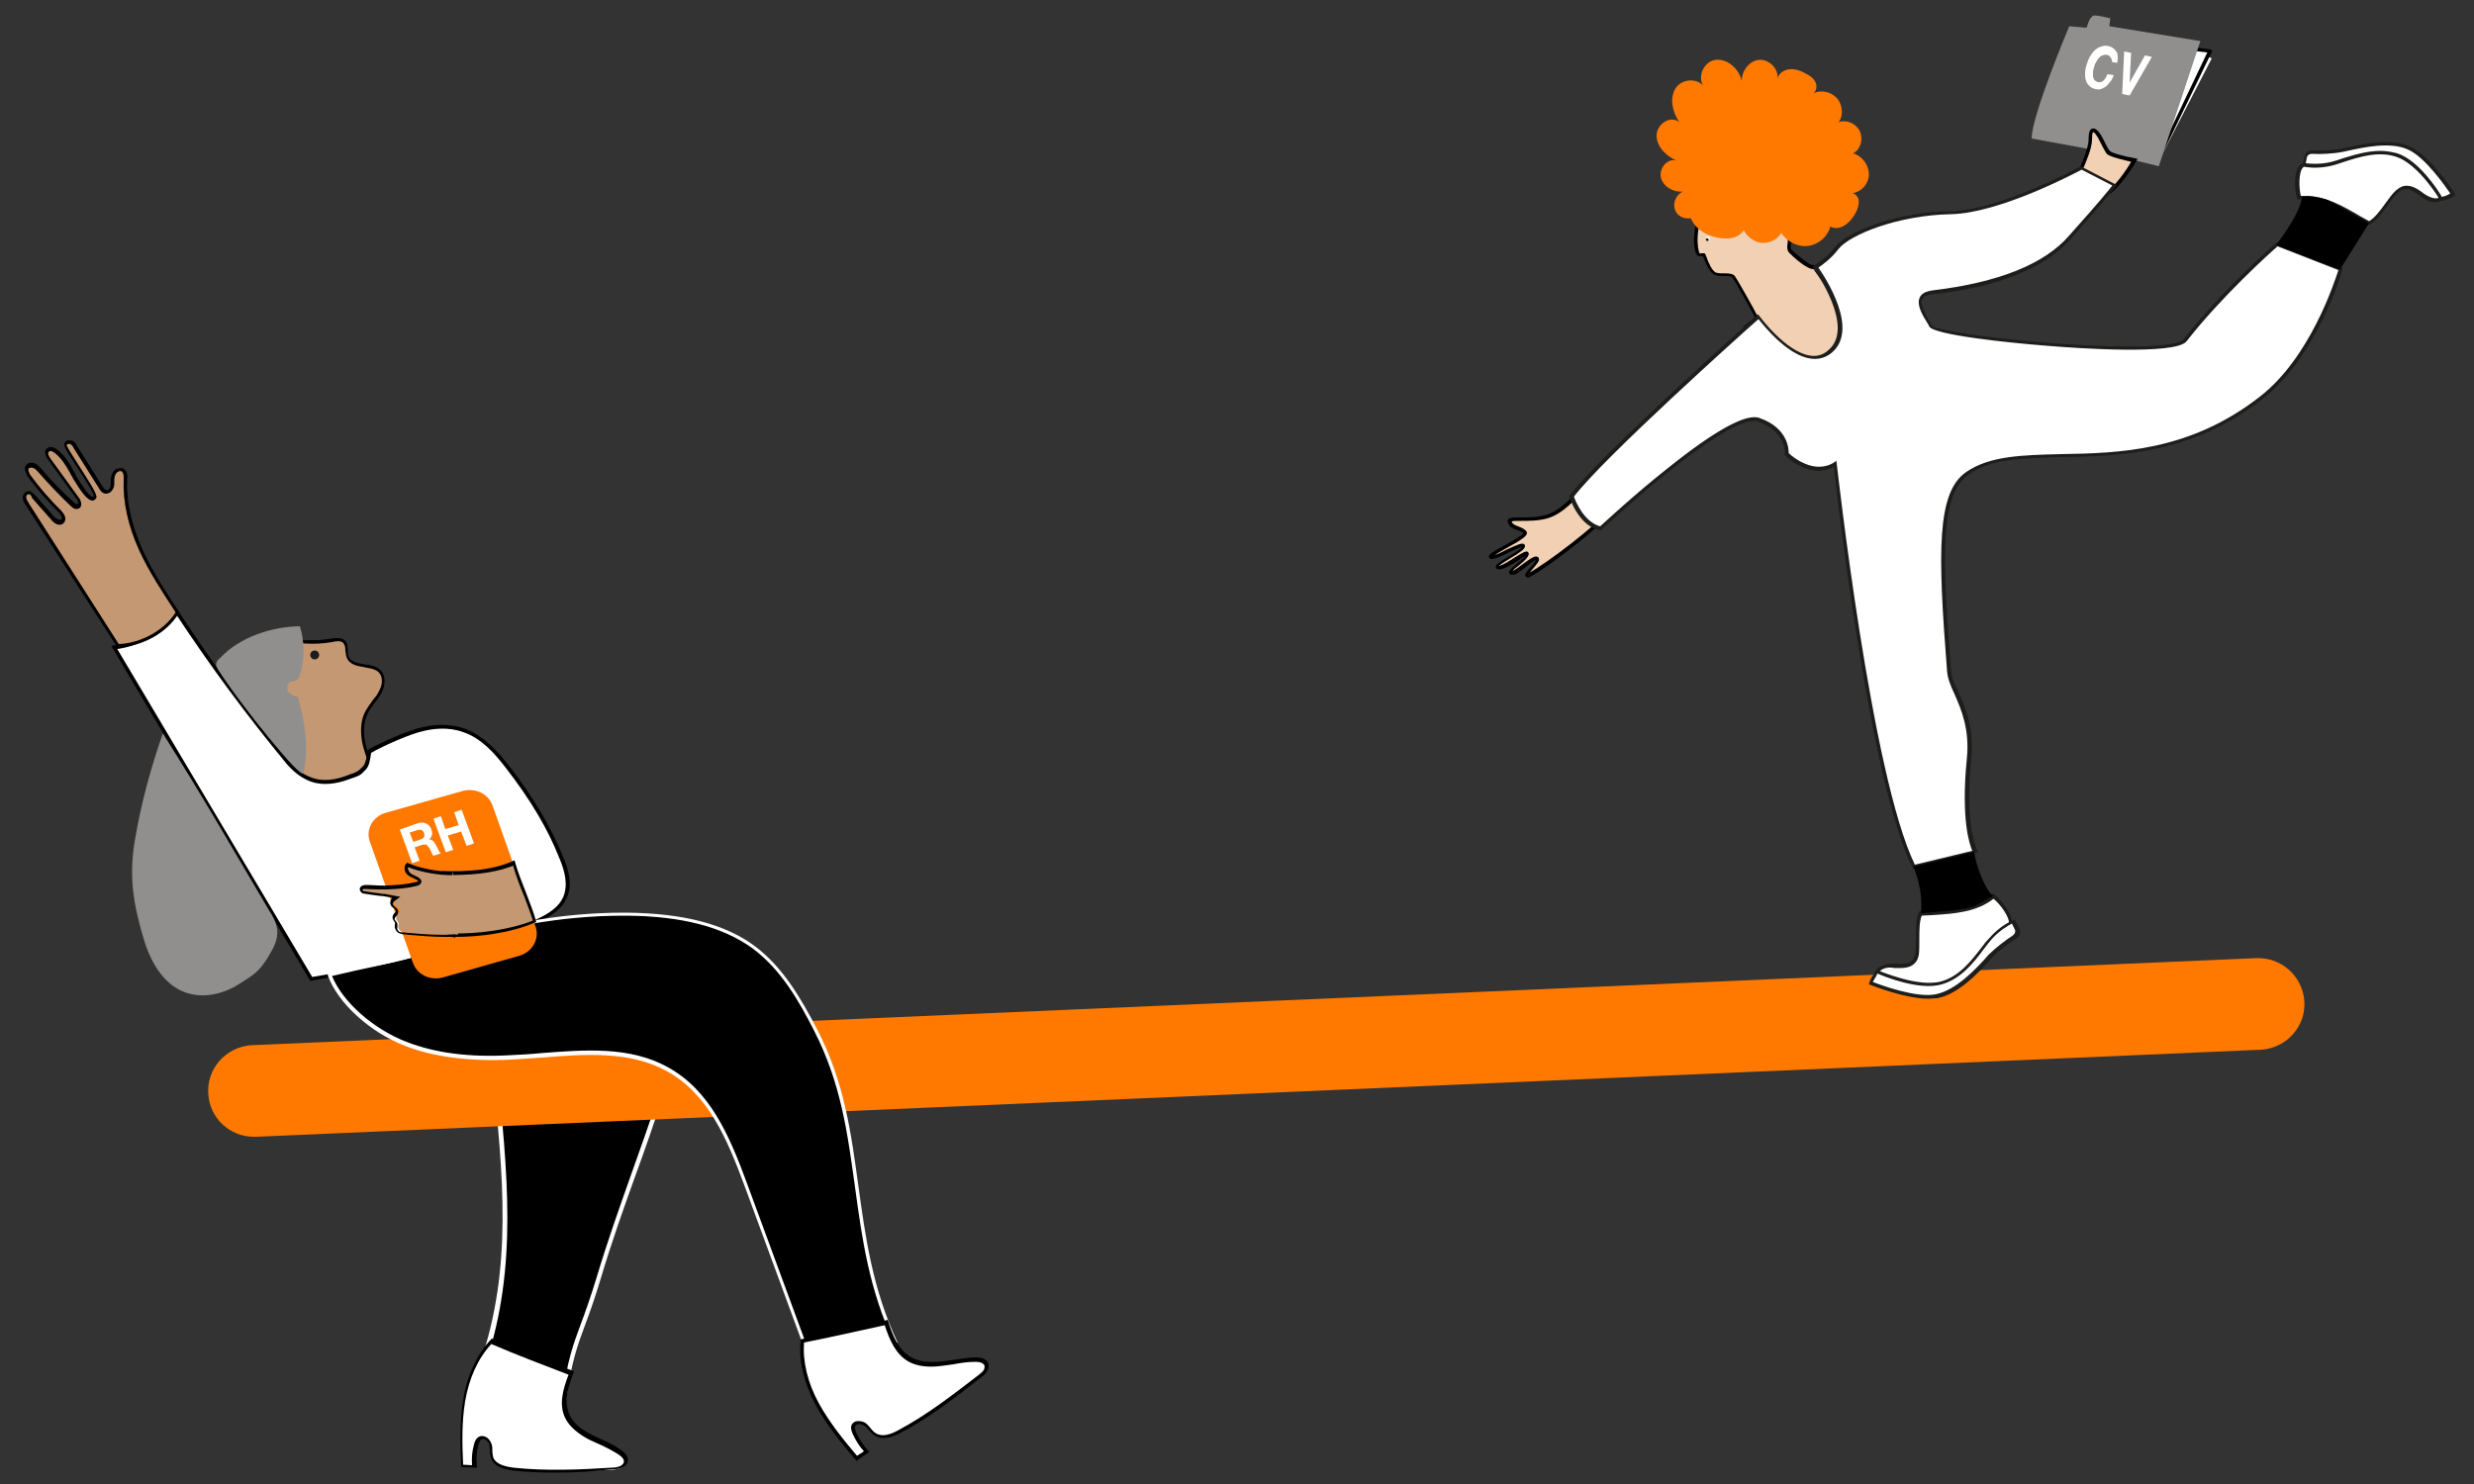 <?xml version="1.0" encoding="utf-8"?>
<!-- Generator: Adobe Illustrator 27.6.1, SVG Export Plug-In . SVG Version: 6.00 Build 0)  -->
<svg version="1.1" id="RH17_x5F_egalitépro" xmlns="http://www.w3.org/2000/svg" xmlns:xlink="http://www.w3.org/1999/xlink"
	 x="0px" y="0px" viewBox="0 0 500 300" style="enable-background:new 0 0 500 300;" xml:space="preserve">
<rect x="0" y="0" width="500" height="300" fill="#333333" stroke="none"/>
<style type="text/css">
	.st0{fill:#FFFFFF;}
	.st1{fill:#FF7900;}
	.st2{fill:#C49873;}
	.st3{fill:#FFFFFF;stroke:#1D1D1B;stroke-width:0.75;stroke-miterlimit:10;}
	.st4{fill:#918F8E;}
	.st5{fill:#1D1D1B;}
	.st6{fill:#F1D0B3;}
	.st7{fill:#1D1E1C;}
</style>
<g>
	<g>
		<path d="M100.8,223.6c1.9,20,3.1,39.6-6.1,59.5c5,0,10.1,0.1,14.9,1.3c4.8,1.2,4.6-2.5,4.6-2.5c1.5-10.7,3.5-12.3,6.8-23.4
			c4.2-13.9,8.4-23.8,12.8-37.7c-10.2,0.7-23.2,1.4-33.4,2.1C100.4,223.9,100.4,224.8,100.8,223.6z"/>
		<path class="st0" d="M101.1,222.5 M117,221.4c5.8-0.4,11.6-0.7,16.7-1.1l0.7,0l-0.2,0.6c-2,6.2-3.9,11.6-5.8,16.8
			c-2.4,6.7-4.7,13.1-7,20.8c-1.2,4-2.2,6.8-3.1,9.2c-1.6,4.3-2.7,7.4-3.7,14.1l0,0c0,0,0.1,1.5-1,2.4c-0.6,0.5-1.3,0.7-2.3,0.7
			c-0.6,0-1.2-0.1-1.9-0.3c-4.8-1.2-9.9-1.2-14.8-1.3l-0.7,0l0.3-0.7c8.8-19.2,8.1-37.8,6.1-58.3c-0.5-0.1-0.5-0.6-0.5-1.7l0-0.4
			l0.4,0c0.1,0,0.2,0,0.3,0 M95.4,282.7c4.7,0,9.6,0.1,14.3,1.3c1.5,0.4,2.7,0.3,3.3-0.3c0.8-0.6,0.7-1.7,0.7-1.7
			c1-7,2.1-10.1,3.7-14.4c0.9-2.4,1.9-5.2,3.1-9.1c2.3-7.7,4.6-14.1,7-20.9c1.8-5.1,3.7-10.3,5.6-16.2c-5,0.3-10.5,0.7-16,1
			c-5.5,0.3-11,0.7-15.9,1l0,0.2C103.2,244.4,104.1,263.2,95.4,282.7z"/>
	</g>
	<g>
		<path class="st0" d="M99.3,271.2c-3.1,3.3-4.8,7.6-5.5,12c-0.7,4.4-0.6,8.8-0.4,13.2c0.8,0,1.7,0.1,2.5,0.1
			c-0.2-1.5-0.1-3,0.3-4.4c0.1-0.5,0.4-1.1,0.9-1.3c0.9-0.4,1.8,0.5,2,1.4c0.2,0.9,0.1,1.8,0.4,2.7c0.7,1.5,2.6,2,4.3,2.2
			c6.6,0.7,13.2,0.4,19.8,0c0.6,0,1.2-0.1,1.8-0.3c0.6-0.2,1-0.7,1-1.3c0-0.7-0.6-1.2-1.1-1.6c-1.8-1.3-3.9-2-5.9-3.1
			c-2-1-3.9-2.4-4.8-4.3c-1.3-2.7-0.3-5.9,0.8-8.7C110,275.5,104.6,273.5,99.3,271.2z"/>
		<path d="M112.2,297.7c-2.8,0-5.6-0.1-8.3-0.4c-1.6-0.2-3.9-0.6-4.6-2.4c-0.2-0.5-0.3-1.1-0.3-1.7c0-0.4,0-0.7-0.1-1.1
			c-0.1-0.5-0.5-0.9-0.8-1.1c-0.2-0.1-0.5-0.1-0.7-0.1c-0.3,0.1-0.5,0.5-0.7,1.1c-0.4,1.4-0.5,2.9-0.3,4.3l0,0.4l-3.2-0.1l0-0.3
			c-0.2-4.4-0.3-8.9,0.4-13.3c0.8-5,2.8-9.2,5.6-12.2l0.2-0.2l0.2,0.1c5.3,2.3,10.8,4.4,16.1,6.4l0.3,0.1l-0.1,0.3
			c-1.1,2.9-2,5.9-0.8,8.5c0.7,1.6,2.2,2.9,4.6,4.1c0.6,0.3,1.3,0.6,1.9,0.9c1.4,0.6,2.8,1.3,4,2.2c0.3,0.2,1.3,0.9,1.3,1.9
			c0,0.7-0.5,1.3-1.2,1.6c-0.6,0.3-1.3,0.3-1.9,0.3C119.9,297.5,116,297.7,112.2,297.7z M97.5,290.3c0.2,0,0.5,0.1,0.7,0.2
			c0.6,0.3,1,0.9,1.2,1.6c0.1,0.4,0.1,0.8,0.1,1.2c0,0.5,0.1,1,0.2,1.4c0.5,1.1,1.8,1.7,4.1,2c6.6,0.7,13.3,0.4,19.8,0
			c0.6,0,1.2-0.1,1.7-0.3c0.4-0.2,0.8-0.5,0.8-1c0-0.4-0.3-0.8-1-1.3c-1.2-0.8-2.6-1.5-3.9-2.1c-0.7-0.3-1.3-0.6-2-0.9
			c-2.5-1.3-4.2-2.8-5-4.5c-1.3-2.7-0.4-5.8,0.7-8.7c-5.2-2-10.5-4-15.6-6.2c-2.7,2.9-4.5,6.9-5.3,11.6c-0.7,4.2-0.6,8.6-0.4,12.8
			l1.8,0.1c-0.1-1.4,0-2.8,0.4-4.2c0.1-0.5,0.4-1.3,1.1-1.6C97.1,290.3,97.3,290.3,97.5,290.3z"/>
	</g>
</g>
<g>
	<g>
		<line class="st1" x1="51.3" y1="220.5" x2="456.4" y2="202.9"/>
	</g>
	<g>
		<path class="st1" d="M51.3,229.8c-4.8,0-8.9-3.7-9.2-8.6c-0.4-5.1,3.5-9.5,8.6-9.9l405.1-17.6c5.1-0.3,9.5,3.5,9.9,8.6
			c0.4,5.1-3.5,9.5-8.6,9.9L51.9,229.8C51.7,229.8,51.5,229.8,51.3,229.8z"/>
	</g>
</g>
<g>
	<path class="st2" d="M56.1,128.8c3.5,1.1,7.2,1.3,10.8,0.7c0.8-0.1,1.8-0.3,2.5,0.2c0.9,0.7,0.4,2.2,0.8,3.2c0.5,1,1.8,1.4,3,1.6
		c1.2,0.2,2.5,0.3,3.4,1c1.2,1.1,1.1,3,0.3,4.4c-0.7,1.4-2,2.5-2.7,4c-0.9,1.7-1,3.7-0.7,5.6c0.3,1.9,1,3.7,1.7,5.5
		c-1.8,1-3.6,1.9-5.6,2.5s-4.1,0.8-6.1,0.3c-2.6-0.7-4.7-2.6-6.5-4.5c-4.9-5.2-9-11.1-13-16.9c2.1-3.1,5.2-5.6,8.8-7.1
		c0.7-0.3,1.5-0.6,2.4-0.6C55.8,128.8,56.7,129.1,56.1,128.8z"/>
	<path d="M65.7,158.5c-0.9,0-1.7-0.1-2.4-0.3c-2.7-0.7-4.8-2.6-6.6-4.6c-5-5.2-9.1-11.2-13.1-17l-0.1-0.2l0.1-0.2
		c2.1-3.2,5.3-5.7,9-7.2c0.7-0.3,1.6-0.6,2.5-0.6c0,0,0,0,0,0c0.4,0,0.8,0.1,1,0.1c0,0,0.1,0,0.1,0l0-0.1c3.4,1.1,7.1,1.3,10.7,0.7
		c0.8-0.1,2-0.3,2.7,0.3c0.6,0.5,0.7,1.3,0.7,2.1c0,0.5,0,0.9,0.2,1.3c0.3,0.7,1.2,1.2,2.7,1.4l0.4,0.1c1.1,0.1,2.3,0.3,3.1,1
		c1.4,1.2,1.2,3.3,0.4,4.8c-0.4,0.7-0.9,1.4-1.4,2c-0.5,0.7-1,1.3-1.3,2c-0.8,1.5-1,3.3-0.7,5.4c0.3,1.9,1,3.8,1.7,5.4l0.1,0.3
		l-0.3,0.1c-1.8,1-3.7,1.9-5.7,2.6C68.3,158.2,66.9,158.5,65.7,158.5z M44.3,136.4c3.9,5.7,8,11.6,12.9,16.7
		c1.8,1.9,3.8,3.7,6.3,4.4c1.7,0.5,3.8,0.4,5.9-0.3c1.9-0.6,3.6-1.5,5.3-2.4c-0.6-1.6-1.3-3.4-1.6-5.3c-0.3-2.2-0.1-4.2,0.8-5.8
		c0.4-0.7,0.9-1.4,1.4-2.1c0.5-0.6,1-1.2,1.3-1.9c0.7-1.2,0.9-3-0.2-3.9c-0.7-0.6-1.7-0.7-2.7-0.9l-0.4-0.1
		c-1.7-0.2-2.8-0.8-3.2-1.8c-0.2-0.5-0.2-1-0.3-1.5c0-0.7-0.1-1.2-0.5-1.6c-0.5-0.4-1.4-0.3-2.2-0.1c-3.5,0.6-7.2,0.4-10.6-0.6
		c-0.1,0-0.3,0-0.5,0c-0.2,0-0.6-0.1-0.9-0.1c-0.8,0-1.6,0.3-2.2,0.5C49.3,131,46.3,133.4,44.3,136.4z"/>
</g>
<g>
	<path class="st0" d="M35.6,123.6c6.9,10.6,14.5,20.8,22.6,30.7c1.3,1.5,2.7,2.7,4.6,3.4c2.5,0.9,5.3,0.4,7.8-0.6
		c1.6-0.6,1.7-0.5,2.9-1.8c0.7-0.7,0.9-1.9,1.1-3.4c2.4-1.4,8.1-3.8,10.8-4.5c2.7-0.6,5.7-0.7,8.3,0.3c3.7,1.3,6.4,4.3,8.7,7.3
		c4.4,5.7,8.3,11.8,10.9,18.4c1,2.6,1.9,5.6,0.7,8.1c-1,2.2-3.4,3.7-5.7,4.7c-4.9,2.2-10.4,3.1-15.9,2.7c-0.2-4.6-0.5-9.3-0.8-13.9
		c0.7,4.5,1,9,0.9,13.5c0.2,1.4,0.4,2.8,0.6,4.1c-10.1,1.8-20.3,3.5-30.4,5.3c-13.3-22.3-26.5-44.7-39.8-67
		C28.2,130.4,33,127.4,35.6,123.6z"/>
	<path d="M62.7,198.3l-0.1-0.2l-40.1-67.5l0.5-0.1c4.8-0.5,9.7-3.3,12.3-7.2l0.3-0.4l0.3,0.4c6.9,10.6,14.5,20.9,22.6,30.6
		c1.3,1.6,2.8,2.7,4.5,3.3c2.1,0.8,4.6,0.6,7.6-0.6c0.2-0.1,0.5-0.2,0.6-0.2c1-0.4,1.2-0.5,2.1-1.4c0.6-0.6,0.8-1.9,1-3.2l0-0.2
		l0.2-0.1c2.4-1.4,8.1-3.9,10.9-4.5c3.1-0.7,6-0.6,8.5,0.3c3.7,1.3,6.5,4.4,8.9,7.4c4.9,6.3,8.5,12.4,11,18.5c1.1,2.6,2,5.7,0.7,8.4
		c-0.9,2-2.8,3.5-5.9,4.9c-4.8,2.1-10.1,3-15.4,2.7l0.6,3.6L62.7,198.3z M23.7,131.2l39.4,66.3l29.9-5.2l-0.5-3.1l-0.2,0l0-0.3
		c-0.2-4.7-0.5-9.3-0.8-13.9l0.7-0.1c0.7,4.5,1,9,0.9,13.6l0,0.1c5.2,0.3,10.5-0.6,15.2-2.7c2.9-1.3,4.7-2.7,5.5-4.5
		c1.1-2.5,0.3-5.4-0.7-7.8c-2.4-6.1-6-12.1-10.9-18.4c-2.3-3-5-6-8.6-7.2c-3-1.1-6.1-0.7-8.1-0.2c-2.7,0.6-8.1,3-10.5,4.4
		c-0.2,1.5-0.4,2.7-1.1,3.4c-1,1.1-1.3,1.2-2.4,1.6c-0.2,0.1-0.4,0.1-0.6,0.2c-3.1,1.2-5.8,1.4-8.1,0.6c-1.8-0.7-3.3-1.8-4.8-3.5
		c-8-9.7-15.5-19.8-22.4-30.3C32.9,127.9,28.3,130.6,23.7,131.2z"/>
</g>
<path class="st3" d="M61.7,129"/>
<path class="st4" d="M60.6,126.6c1,3.2,1,6.7,0,9.9c-0.1,0.4-0.3,0.8-0.6,1c-0.3,0.2-0.8,0.2-1.2,0.3c-0.7,0.3-0.9,1.3-0.6,1.9
	c0.4,0.7,1.2,1,2,1.2c1.4,5.1,2.3,10.3,1.1,15.4c-0.5,1.2-12.4-13.4-17.2-20.9c-0.2-0.4-0.5-0.8-0.4-1.2c0-0.4,0.3-0.8,0.7-1.1
	C48.4,128.8,54.8,126.7,60.6,126.6z"/>
<g>
	<ellipse class="st0" cx="63.6" cy="132.4" rx="0.4" ry="0.4"/>
	<path class="st5" d="M63.6,133.3c-0.5,0-0.9-0.4-0.9-0.9c0-0.5,0.4-0.9,0.9-0.9c0.5,0,0.9,0.4,0.9,0.9
		C64.5,132.9,64.1,133.3,63.6,133.3z M63.6,132.4v0.1V132.4C63.6,132.4,63.6,132.4,63.6,132.4z"/>
</g>
<path class="st4" d="M32.9,148.3c-2.5,7.2-4.3,13.8-5.6,21.3c-1.3,7.5-0.4,13.1,1.8,20.4c1.4,4.6,4.1,9.4,8.9,10.8
	c3.4,1,7.2,0.1,10.2-1.8c3-1.9,4.1-2.5,5.9-5.4c1.1-1.8,2.2-3.7,1.9-5.8c-0.2-1.4-0.9-2.7-1.7-3.9C47.3,172.1,40.7,160.5,32.9,148.3
	z"/>
<g>
	<path class="st2" d="M23.9,130.5c-6.1-9.5-12.2-19.1-18.4-28.6c-0.3-0.4-0.5-0.9-0.5-1.4c0-0.5,0.4-1,0.9-1c0.4,0,0.7,0.3,0.9,0.6
		c1.3,1.4,2.5,2.8,3.8,4.3c0.5,0.6,1.4,1.2,2.1,0.7c0.6-0.5,0-1.5-0.5-2c-2.3-2.2-4.4-4.7-6.2-7.2c-0.4-0.5-0.7-1.2-0.3-1.7
		c0.3-0.4,0.9-0.4,1.3-0.2c0.4,0.2,0.8,0.6,1.1,0.9c2.1,2.4,4.3,4.7,6.6,6.9c0.3,0.3,0.8,0.6,1.2,0.4c0.5-0.3,0.3-1-0.1-1.5
		c-1.9-2.7-3.8-5.3-5.8-8c-0.4-0.6-0.8-1.4-0.2-1.8c0.5-0.3,1.2,0,1.6,0.4c1.6,1.3,2.5,3.2,3.6,4.9s3.5,6,4.4,4.2
		c-0.2-1.2-3.9-6.5-5.8-9.7c-0.2-0.3-0.3-0.6-0.2-0.9c0.1-0.4,0.7-0.5,1.1-0.3c0.4,0.2,0.6,0.6,0.9,0.9c1.7,2.7,3.4,5.4,5.1,8.1
		c0.3,0.4,0.6,0.9,1.1,0.9c0.8,0.1,1.3-0.8,1.3-1.5c0.1-0.7,0-1.4,0.3-2c0.3-0.6,1.1-1.1,1.7-0.8c0.7,0.3,0.7,1.2,0.6,1.9
		c-0.3,4.9,1,9.7,3.1,14.2s4.7,8.6,7.5,12.8C33.5,127.8,28.5,130.4,23.9,130.5z"/>
	<path d="M23.7,130.9l-0.1-0.2L5.2,102.1c-0.3-0.4-0.6-0.9-0.6-1.5c0-0.4,0.2-0.8,0.4-1c0.2-0.2,0.5-0.3,0.8-0.3
		c0.6,0,0.9,0.5,1.2,0.7l3.8,4.3c0.4,0.5,1.2,1,1.6,0.7c0.1-0.1,0.1-0.2,0.1-0.3c0-0.3-0.3-0.8-0.7-1.2c-2.3-2.3-4.4-4.7-6.3-7.3
		C5,95.2,4.9,94.5,5.3,94c0.4-0.5,1.2-0.6,1.8-0.3c0.5,0.2,0.9,0.7,1.2,1c2,2.4,4.2,4.7,6.6,6.8c0.2,0.2,0.6,0.5,0.8,0.4
		c0.1,0,0.1-0.1,0.1-0.1c0-0.2-0.1-0.6-0.3-0.9l-5.8-8c-0.7-1-0.8-1.9-0.1-2.3c0.6-0.5,1.5-0.1,2.1,0.4c1.4,1.1,2.3,2.6,3.1,4.1
		c0.2,0.3,0.4,0.6,0.5,0.9l0.2,0.4c0.7,1.1,2.4,4,3.3,4c0,0,0.1,0,0.2-0.1c-0.2-0.9-1.9-3.5-3.4-5.8c-0.8-1.3-1.7-2.6-2.3-3.7
		c-0.1-0.2-0.4-0.7-0.3-1.2c0.1-0.2,0.3-0.4,0.5-0.5c0.3-0.1,0.7-0.1,1.1,0c0.5,0.2,0.8,0.7,1,1.1l5.1,8.1c0.2,0.3,0.5,0.7,0.8,0.8
		c0.2,0,0.3,0,0.4-0.1c0.3-0.2,0.5-0.6,0.5-1.1c0-0.2,0-0.4,0-0.6c0-0.5,0-1.1,0.3-1.6c0.2-0.5,0.6-0.9,1.1-1c0.4-0.1,0.8-0.1,1.1,0
		c0.9,0.5,0.9,1.7,0.8,2.2c-0.2,4.3,0.8,9,3,14c2,4.5,4.8,8.7,7.4,12.7l0.1,0.2l-0.1,0.2c-2.4,4-7.4,6.7-12.4,6.9L23.7,130.9z
		 M5.8,99.9c-0.1,0-0.2,0.1-0.3,0.1c-0.1,0.1-0.2,0.3-0.2,0.5c0,0.4,0.2,0.7,0.5,1.2L24,130.2c4.6-0.2,9.2-2.8,11.5-6.4
		c-2.6-4-5.4-8.2-7.4-12.6c-2.3-5.1-3.3-9.9-3.1-14.3c0-0.6,0-1.3-0.4-1.6c-0.2-0.1-0.4-0.1-0.6,0c-0.3,0.1-0.6,0.4-0.7,0.7
		c-0.2,0.4-0.2,0.9-0.2,1.3c0,0.2,0,0.4,0,0.6c0,0.5-0.3,1.2-0.8,1.6c-0.3,0.2-0.6,0.3-1,0.3c-0.7-0.1-1.1-0.7-1.3-1.1l-5.1-8.1
		c-0.2-0.4-0.4-0.7-0.7-0.8c-0.1-0.1-0.4-0.1-0.5,0c-0.1,0-0.1,0.1-0.2,0.1c-0.1,0.1,0.1,0.4,0.2,0.6c0.6,1.1,1.5,2.4,2.3,3.7
		c2.1,3.3,3.4,5.3,3.5,6.2l0,0.1l0,0.1c-0.3,0.5-0.6,0.6-0.8,0.6c0,0,0,0,0,0c-1.1,0-2.5-2.1-3.9-4.4l-0.2-0.4
		c-0.2-0.3-0.4-0.6-0.5-0.9c-0.8-1.4-1.7-2.9-3-3.9c-0.4-0.3-0.9-0.6-1.2-0.3c-0.4,0.3,0,1,0.3,1.4l5.8,8c0.3,0.4,0.5,1,0.4,1.5
		c-0.1,0.3-0.2,0.5-0.5,0.6c-0.5,0.2-1,0.1-1.6-0.5c-2.3-2.2-4.5-4.5-6.6-6.9c-0.3-0.3-0.6-0.7-1-0.8c-0.3-0.1-0.7-0.1-0.9,0.1
		c-0.2,0.3,0.1,0.9,0.3,1.3c1.8,2.5,3.9,4.9,6.2,7.2c0.2,0.2,1,1,0.9,1.8c0,0.3-0.2,0.6-0.4,0.8c-0.8,0.7-1.9,0-2.5-0.8l-3.8-4.3
		C6.3,100.1,6.1,99.9,5.8,99.9C5.8,99.9,5.8,99.9,5.8,99.9z"/>
</g>
<g>
	<path d="M181.1,271.8c-10.5-22.3-5.4-42.4-16.3-63.4c-3.2-6.1-6.7-12.4-12.4-16.6c-7.1-5.3-16.7-6.7-25.8-6.7
		c-13.1-0.1-26.2,2.3-38.4,6.8c-7.2,2.7-11.4,3-21.5,5.4c2,5.5,8.6,11.3,15.3,13.9c6.7,2.6,14.2,3.1,21.5,2.8
		c10.7-0.5,22.2-2.7,31.4,2.4c8.7,4.7,12.7,14.5,16,23.4c5.1,13.8,10.1,27.5,15.2,41.3"/>
	<path class="st0" d="M165.7,281.1l-15.2-41.3c-3.6-9.7-7.4-18.7-15.8-23.3c-7.5-4.1-16.5-3.4-25.3-2.7c-2,0.1-4,0.3-6,0.4
		c-8.6,0.4-15.7-0.5-21.6-2.8c-7-2.7-13.5-8.6-15.5-14.1l-0.1-0.4l0.4-0.1c3.6-0.9,6.4-1.5,8.9-2c4.6-1,8-1.7,12.6-3.4
		c12-4.5,25.1-6.9,38-6.9c0.2,0,0.3,0,0.5,0c11.4,0.1,20,2.3,26,6.8c5.7,4.3,9.3,10.6,12.5,16.7c5.6,10.8,6.9,21,8.4,31.9
		c1.4,10.1,2.8,20.6,7.9,31.5l-0.6,0.3c-5.2-11-6.6-21.5-8-31.7c-1.5-10.8-2.8-21-8.3-31.7c-3.1-6.1-6.7-12.3-12.3-16.5
		c-6-4.4-14.3-6.6-25.6-6.7c-0.2,0-0.3,0-0.5,0c-12.8,0-25.9,2.4-37.8,6.8c-4.7,1.8-8.1,2.5-12.7,3.5c-2.4,0.5-5.1,1.1-8.5,1.9
		c2.1,5.2,8.3,10.7,15,13.3c5.9,2.3,12.9,3.2,21.3,2.7c2-0.1,4-0.2,5.9-0.4c8.9-0.7,18-1.4,25.6,2.8c8.6,4.7,12.5,13.8,16.1,23.6
		l15.2,41.3L165.7,281.1z"/>
</g>
<g>
	<path class="st1" d="M105,193.2l-15.5,4.4c-2.6,0.7-5.3-0.6-6.1-3.1L74.7,170c-0.8-2.4,0.7-5,3.3-5.7l15.5-4.4
		c2.6-0.7,5.3,0.6,6.1,3.1l8.7,24.5C109,189.9,107.6,192.4,105,193.2z"/>
</g>
<g>
	<path class="st2" d="M103.8,174.4c-4.2,1.8-8.9,2.1-14,2c0.3,4.6,0.3,8.1,1.3,12.6c5.5,0.1,12.2-0.7,17-2.8
		C106.9,182.4,105,178.7,103.8,174.4z"/>
	<path d="M92.1,189.4c-0.4,0-0.7,0-1.1,0l-0.3,0l-0.1-0.3c-0.8-3.4-0.9-6.3-1.1-9.6c-0.1-1-0.1-2-0.2-3l0-0.4l0.4,0
		c4.6,0.1,9.5-0.1,13.9-2l0.4-0.2l0.1,0.4c0.6,2.2,1.5,4.3,2.3,6.4c0.7,1.9,1.4,3.6,1.9,5.4l0.1,0.3l-0.3,0.1
		C103.3,188.6,96.9,189.4,92.1,189.4z M91.4,188.7c4.7,0.1,11.3-0.6,16.3-2.6c-0.5-1.7-1.2-3.3-1.8-5c-0.8-1.9-1.6-4-2.2-6.1
		c-4.3,1.7-9,1.9-13.4,1.9c0.1,0.9,0.1,1.8,0.1,2.6C90.5,182.6,90.7,185.4,91.4,188.7z"/>
</g>
<g>
	<path class="st2" d="M91.5,176.4c-2.6,0.1-6.7-0.7-9-1.7c-0.5,0.6-0.3,1.8,0.9,2.2c0.2,0.1,1.1,0.5,1.3,0.6
		c0.2,0.1,0.4,0.4,0.3,0.6c-0.1,0.2-0.4,0.3-0.6,0.4c-2.1,0.5-3.8,0.6-5.9,0.7c-0.4,0-4-0.1-4.3-0.1c-1,0.1-0.9,0.8-0.4,1.1
		c0.6,0.2,3.9,0.6,4.3,0.6c0.8,0.2,1.6,0.3,2.4,0.5c-0.5,0.3-1.1,0.8-0.9,1.4c0.1,0.3,0.4,0.5,0.7,0.8c0.3,0.2,0.5,0.6,0.4,0.9
		c-0.2,0.4-0.5,0.5-0.6,0.9c-0.2,0.6,0.2,0.8,0.4,1.1c0.1,0.2,0.1,0.5,0,0.7c-0.1,0.5,0.2,1.1,0.8,1.3c0.3,0.1,0.6,0.1,0.9,0.1
		c3.6,0.3,6.8,0.6,10.4,0.4"/>
	<path d="M90,189.4c-2.4,0-4.7-0.2-7.2-0.4l-1-0.1c-0.3,0-0.7-0.1-1-0.2c-0.7-0.2-1.1-1-1-1.7c0-0.3,0.1-0.4,0-0.5
		c0-0.1-0.1-0.1-0.1-0.2c-0.2-0.3-0.5-0.6-0.3-1.2c0.1-0.3,0.3-0.5,0.4-0.6c0.1-0.1,0.2-0.2,0.2-0.3c0-0.1-0.1-0.3-0.3-0.5l-0.1-0.1
		c-0.3-0.2-0.6-0.4-0.7-0.8c-0.1-0.4,0-0.9,0.4-1.3l-1.6-0.3c-0.1,0-0.5-0.1-1-0.1c-1.6-0.2-2.9-0.4-3.4-0.5
		c-0.4-0.2-0.6-0.6-0.6-0.9c0-0.2,0.2-0.7,1.1-0.8c0.2,0,1.1,0,2.6,0.1c0.8,0,1.7,0.1,1.8,0l0.1,0c2.2-0.1,3.7-0.2,5.8-0.7
		c0.3-0.1,0.4-0.1,0.4-0.2c0,0,0-0.1-0.2-0.2c-0.2-0.1-1-0.5-1.2-0.6c-0.7-0.3-1.2-0.8-1.3-1.4c-0.1-0.5,0-1,0.3-1.3l0.2-0.2
		l0.2,0.1c2.2,1,6.4,1.8,8.9,1.7l0,0.7c-2.5,0.1-6.5-0.6-8.9-1.6c-0.1,0.2-0.1,0.3,0,0.5c0.1,0.4,0.4,0.8,0.9,1
		c0.2,0.1,1.1,0.5,1.3,0.7c0.4,0.3,0.6,0.7,0.4,1c-0.2,0.4-0.6,0.5-0.9,0.6c-2.1,0.5-3.8,0.6-5.9,0.7l-0.1,0c-0.2,0-0.8,0-1.9,0
		c-1,0-2.3-0.1-2.5-0.1c-0.3,0-0.5,0.1-0.5,0.2c0,0.1,0,0.1,0.2,0.2c0.3,0.1,2.2,0.4,3.2,0.5c0.5,0.1,0.9,0.1,1,0.1l3.2,0.6
		l-0.7,0.5c-0.4,0.3-0.9,0.6-0.8,1c0,0.2,0.2,0.3,0.4,0.5l0.1,0.1c0.5,0.4,0.7,0.8,0.5,1.3c-0.1,0.3-0.3,0.5-0.4,0.6
		c-0.1,0.1-0.2,0.2-0.2,0.3c-0.1,0.3,0,0.4,0.2,0.6c0.1,0.1,0.1,0.2,0.2,0.3c0.2,0.3,0.1,0.6,0.1,1c-0.1,0.4,0.2,0.8,0.5,0.9
		c0.3,0.1,0.5,0.1,0.8,0.1l1,0.1c3.2,0.3,6.1,0.5,9.4,0.3l0,0.7C91.5,189.3,90.7,189.4,90,189.4z"/>
</g>
<g>
	<path class="st0" d="M162.2,271.1c-0.5,4.4,0.9,8.8,3,12.8c2.1,3.9,5.1,7.4,8,10.9c0.7-0.4,1.4-0.9,2.1-1.3
		c-1.1-1.1-1.9-2.4-2.5-3.8c-0.2-0.5-0.4-1.1-0.1-1.6c0.5-0.8,1.8-0.6,2.5,0s1.2,1.4,2,1.9c1.5,0.9,3.4,0.1,4.9-0.7
		c5.8-3.1,10.9-7,16-11c0.5-0.4,0.9-0.7,1.2-1.2c0.3-0.5,0.4-1.2,0-1.6c-0.4-0.5-1.2-0.7-1.9-0.7c-2.2,0-4.5,0.5-6.7,0.8
		c-2.2,0.3-4.6,0.3-6.6-0.8c-2.8-1.5-3.9-4.6-4.8-7.5C173.6,268.7,167.9,270,162.2,271.1z"/>
	<path d="M173.1,295.3l-0.2-0.2c-2.9-3.4-5.8-7-8-11c-2.4-4.5-3.5-8.9-3.1-13l0-0.3l0.3-0.1c5.8-1.1,11.5-2.5,17-3.8l0.3-0.1
		l0.1,0.3c0.9,2.9,2.1,5.9,4.7,7.3c1.6,0.9,3.6,1.1,6.4,0.8c0.7-0.1,1.4-0.2,2.1-0.3c1.5-0.2,3-0.5,4.6-0.5c1.1,0,1.8,0.3,2.2,0.8
		c0.4,0.5,0.4,1.3,0,2c-0.3,0.6-0.9,1-1.3,1.3c-5,3.9-10.2,8-16.1,11.1c-1.4,0.8-3.5,1.6-5.2,0.7c-0.5-0.3-0.9-0.7-1.3-1.2
		c-0.3-0.3-0.5-0.6-0.8-0.8c-0.4-0.3-1-0.5-1.4-0.4c-0.2,0-0.4,0.1-0.5,0.3c-0.2,0.3-0.1,0.7,0.1,1.3c0.6,1.4,1.4,2.6,2.4,3.7
		l0.3,0.3L173.1,295.3z M162.5,271.4c-0.3,3.8,0.7,8.1,3,12.3c2.1,3.8,4.9,7.3,7.7,10.6l1.4-0.9c-1-1.1-1.7-2.3-2.3-3.6
		c-0.2-0.5-0.5-1.3-0.1-1.9c0.2-0.3,0.6-0.6,1-0.6c0.6-0.1,1.5,0.1,2,0.6c0.3,0.3,0.6,0.6,0.8,0.9c0.3,0.4,0.7,0.8,1.1,1
		c1.1,0.6,2.5,0.4,4.5-0.7c5.8-3.1,10.9-7.1,16-11c0.4-0.3,0.9-0.7,1.2-1.1c0.2-0.4,0.3-0.9,0-1.2c-0.3-0.3-0.8-0.5-1.6-0.5
		c-1.5,0-3,0.2-4.5,0.5c-0.7,0.1-1.4,0.2-2.2,0.3c-2.9,0.4-5.1,0.1-6.8-0.8c-2.7-1.5-3.9-4.4-4.9-7.4
		C173.7,269,168.1,270.3,162.5,271.4z"/>
</g>
<g>
	<g>
		<polygon class="st0" points="443.6,10.3 447,11.8 435.8,33.5 		"/>
		<g>
			<path class="st0" d="M443.1,9.9l-7,22.4l10.6-21.9L443.1,9.9z"/>
			<path d="M436.1,32.6c0,0-0.1,0-0.1,0c-0.2-0.1-0.3-0.2-0.2-0.4l7-22.4c0-0.2,0.2-0.3,0.4-0.3l3.5,0.5c0.1,0,0.2,0.1,0.3,0.2
				s0.1,0.2,0,0.3l-10.6,21.9C436.3,32.6,436.2,32.6,436.1,32.6z M443.4,10.3l-6.3,19.2l9-18.9L443.4,10.3z"/>
		</g>
		<g>
			<path class="st4" d="M421.5,30l14.8,3.6l8.4-25.3l-18.4-3l0.2-1.6c0,0-3.2-0.8-3.5-0.5c-0.3,0.2-0.7,0.6-1,1.5l-0.3,0.9l-3.5-0.3
				c0,0-7.6,18-7.6,22.7L421.5,30z"/>
		</g>
		<path class="st0" d="M363.9,54.3c0,0-2.7-2.5-2.5-4.5c0.2-2,0.5-6-1.7-7.4c-2.2-1.4-14.8-0.8-15.6,0c-0.9,0.8-1.4,8.1-0.6,9
			c0.3,0.3,1-0.1,1.2,0.3c0.2,0.4,1.1,3.3,2.1,3.7c1.1,0.4,3.1-0.2,3.7,0.7c0.7,0.8,4.6,8.2,4.6,8.2S362.8,57.1,363.9,54.3"/>
		<g>
			<path class="st6" d="M355.2,64.2c-0.1,0-0.1,0-0.1-0.1c0-0.1-4-7.4-4.6-8.2c-0.3-0.4-1.2-0.4-2-0.4c-0.6,0-1.2,0-1.7-0.2
				c-0.9-0.4-1.7-2.3-2.1-3.3c-0.1-0.2-0.1-0.4-0.2-0.4c-0.1-0.1-0.2-0.1-0.5-0.1c-0.3,0-0.5,0-0.7-0.1c-0.9-0.9-0.3-8.4,0.6-9.2
				c0.9-0.8,13.6-1.4,15.8,0c2.1,1.4,2,5.4,1.8,7.5c-0.2,1.9,5.2,4.1,5.2,4.1c0,0-0.1,0.1,0,0.2c34.2,47.2-13.9,12-14.2,12.3
				c0,0,2.7-2.2,2.7-2.2C355.2,64.2,355.2,64.3,355.2,64.2z"/>
			<path d="M376.6,79.1c-4.6,0-14-5.7-22.1-11.1c-1-0.6-1.8-1.2-2-1.3l0.1-0.3l-0.3-0.3c0,0,0.1-0.1,0.1-0.1
				c0.3-0.3,1.6-1.3,2.3-1.8c-0.6-1.2-4-7.4-4.6-8.1c-0.2-0.3-1-0.3-1.7-0.3c-0.6,0-1.3,0-1.8-0.2c-1-0.4-1.7-2-2.3-3.5
				c0-0.1-0.1-0.2-0.1-0.3c-0.1,0-0.1,0-0.2,0c-0.3,0-0.7,0.1-1-0.2c-0.7-0.8-0.7-3.4-0.6-3.9c0-0.7,0.6-5.1,1.3-5.8
				c1.2-1.1,14.1-1.4,16.3,0c2.4,1.6,2.2,5.9,1.9,7.9c0,0.3,0,0.5,0.2,0.7c0.2,0.2,3.4,3.2,4.6,3.1c0.1,0,0.3,0,0.4,0.1
				c0.1,0-0.1,0.2,0,0.2c10.2,14,14,22,11.7,24.4C378.2,78.9,377.5,79.1,376.6,79.1z M353.2,66.4c0.3,0.2,0.9,0.5,1.6,1.1
				c5.1,3.3,20.5,13.5,23.4,10.4c1.4-1.4,0.5-6.7-11.7-23.5c-0.1-0.1,0.7,0.5,0.2,0c-1.5,0.2-4.4-2.6-5.1-3.3
				c-0.3-0.3-0.4-0.7-0.4-1.3c0.3-2.1,0.4-5.9-1.6-7.2c-2.1-1.4-14.5-0.8-15.4-0.1c-0.3,0.2-1,3.6-1.1,5.3c-0.1,1.8,0.2,3.1,0.4,3.4
				c0.1,0.1,0.3,0,0.4,0c0.3,0,0.7-0.1,0.8,0.3c0,0.1,0.1,0.2,0.2,0.5c0.3,0.9,1.1,2.8,1.9,3.1c1,0.4,3.1-0.2,3.8,0.7
				c0.6,0.8,4,6.9,4.6,8.1l0.1-0.1l0.2,0.3C355.8,64.3,355.8,64.4,353.2,66.4z"/>
		</g>
		<path class="st7" d="M425.7,39.5c-0.4,0.2-0.9,0.2-1.3,0.1c-2.1-0.7-3.8-5.1-3.9-5.3c0,0,0-0.1,0-0.1c0,0,1.8-4.1,1.8-5.8
			c0-1.3,0.2-2,0.6-2.1c0.3-0.1,0.6,0.1,1,0.6c0.5,0.6,1,1.6,1.4,2.4c0.3,0.7,0.6,1.3,0.9,1.6c0.5,0.5,3.9,1.3,5.2,1.6
			c0,0,0.1,0,0.1,0.1c0,0,0,0.1,0,0.1c-0.1,0.2-3.1,5.2-5.5,6.7C425.9,39.3,425.8,39.4,425.7,39.5z"/>
		<g>
			<path class="st6" d="M319.3,99.3c0,0-3.2,4.2-6.6,5.1c-3.4,0.9-7.6,0-7.5,0.9c0.3,1.5,1.9,1.1,3.1,2.2c1,0.9-8.3,4.8-6.8,5.1
				c1.1,0.2,6.6-3.3,6.6-2.3c0,1-6.7,4-5.2,4.4c1.5,0.3,6.5-4,6-2.6c-0.4,1.3-4.7,3.7-3.3,3.7c1.4,0.1,4.7-3.9,5.1-2.7
				c0.2,0.7-3.1,3.5-1.9,3.3c1.2-0.2,14.3-9.5,17.2-13.8c0,0-0.9-1.3-4.7-2.5C317.6,98.7,319.3,99.3,319.3,99.3"/>
			<path d="M308.8,116.7c-0.3,0-0.4-0.1-0.5-0.2c-0.2-0.4,0.1-0.8,1-1.8c0.4-0.4,1.1-1.3,1.1-1.5c-0.2,0-1.3,0.8-1.9,1.3
				c-1.1,0.9-2.1,1.7-2.9,1.7c-0.4,0-0.5-0.2-0.6-0.4c-0.1-0.4,0.3-0.8,1.5-1.8c0.6-0.5,1.4-1.1,1.8-1.6c-0.4,0.2-0.9,0.5-1.3,0.8
				c-1.9,1.2-3.3,2-4.2,1.9c-0.4-0.1-0.5-0.3-0.5-0.4c-0.1-0.5,0.6-1,2.6-2.2c0.9-0.5,2.3-1.4,2.7-1.9c-0.6,0.1-1.8,0.7-2.7,1.1
				c-1.8,0.9-3,1.4-3.6,1.3c-0.3-0.1-0.4-0.3-0.4-0.4c-0.1-0.5,0.5-0.9,3.1-2.3c1.4-0.8,3.6-2,3.9-2.5c-0.4-0.3-0.9-0.5-1.4-0.7
				c-0.8-0.3-1.6-0.6-1.8-1.6c0-0.2,0-0.3,0.1-0.5c0.3-0.4,1-0.4,2.6-0.4c1.4,0,3.3,0,5-0.5c2.7-0.7,5.3-3.6,6.2-4.6
				c-0.1-0.1-0.2-0.2-0.1-0.4c0.1-0.2,0.1-0.2,0.4-0.2l0,0l0.8,0.3l0,0c0.4,0.1,1,0.3,1.7,0.6c3.8,1.3,4.8,2.6,4.8,2.6l0.1,0.2
				l-0.1,0.2c-2.8,4.1-16,13.8-17.5,14C308.9,116.7,308.8,116.7,308.8,116.7z M310.4,112.5c0.1,0,0.1,0,0.2,0
				c0.2,0.1,0.4,0.2,0.4,0.4c0.2,0.5-0.4,1.1-1.3,2.2c-0.2,0.2-0.4,0.4-0.5,0.6c2.7-1.4,13.5-9.3,16.4-13.2
				c-0.4-0.4-1.6-1.3-4.3-2.2c-0.9-0.3-1.6-0.5-1.9-0.6c-0.7,0.9-3.5,4.2-6.7,5.1c-1.8,0.5-3.7,0.5-5.2,0.5c-0.8,0-1.7,0-2,0.1
				c0.2,0.6,0.6,0.7,1.3,1c0.5,0.2,1.1,0.4,1.6,0.9c0.1,0.1,0.2,0.3,0.2,0.5c-0.1,0.7-1.4,1.5-4.3,3.1c-0.7,0.4-1.6,0.9-2.2,1.3
				c0.7-0.2,1.6-0.7,2.4-1.1c2.2-1,3.1-1.4,3.5-1.1c0.2,0.1,0.2,0.3,0.2,0.4c0,0.6-1,1.3-3.2,2.6c-0.7,0.4-1.6,1-2.1,1.4
				c0.8-0.1,2.3-1.1,3.4-1.8c1.6-1,2.2-1.3,2.5-1c0.1,0.1,0.2,0.3,0.1,0.6c-0.2,0.7-1.3,1.6-2.3,2.4c-0.3,0.2-0.7,0.5-0.9,0.8
				c0.6-0.2,1.4-0.9,2.1-1.4C309.2,113,309.9,112.5,310.4,112.5z"/>
		</g>
		<g>
			<path class="st6" d="M420.6,34.2c0,0,1.9-4.1,1.9-5.8c0-1.8,0.4-2.6,1.4-1.4c1,1.2,1.7,3.3,2.3,3.9c0.6,0.7,5.2,1.6,5.2,1.6
				s-3.3,5.6-5.8,6.8L420.6,34.2"/>
			<path d="M425.5,39.7l-5.3-5.5l0.1-0.2c0,0,1.8-4,1.8-5.7c0-1.4,0.2-2.1,0.7-2.3c0.6-0.2,1.1,0.4,1.3,0.6c0.6,0.7,1,1.6,1.4,2.4
				c0.3,0.6,0.6,1.2,0.9,1.5c0.3,0.4,2.8,1.1,5.1,1.5l0.5,0.1l-0.2,0.4c-0.1,0.2-3.4,5.7-5.9,7L425.5,39.7z M421,34.1l4.6,4.8
				c1.9-1.2,4.4-4.9,5.1-6.2c-1.3-0.3-4.4-1-4.9-1.6c-0.3-0.3-0.6-1-1-1.7c-0.4-0.8-0.8-1.7-1.3-2.3c-0.3-0.4-0.5-0.4-0.5-0.4
				c0,0-0.2,0.2-0.2,1.6C422.8,30,421.4,33.2,421,34.1z"/>
		</g>
	</g>
	<ellipse class="st0" cx="345.2" cy="48.2" rx="0.4" ry="0.4"/>
	<g>
		<path class="st0" d="M464.6,40c-0.5-1.5-0.6-5.3,0.6-6.4c1.2-1.1,3.1,0.3,4.7-0.4c4-1.7,8.4-3.5,12.8-2.7c2.5,0.5,4.8,1.8,6.6,3.6
			c1.8,1.7,3.1,3.9,4.1,6.1c-1.1,0.7-2.7,0-3.8-0.8s-2.4-1.7-3.7-1.4c-0.6,0.1-1.1,0.5-1.5,0.9c-1.6,1.5-3.6,5.3-5.6,6.2
			C474,42.5,470,39.5,464.6,40z"/>
		<path class="st5" d="M478.8,45.5l-0.2-0.1c-0.7-0.4-1.3-0.7-2-1.1c-3.9-2.2-7.5-4.4-12-4l-0.3,0l-0.1-0.3
			c-0.5-1.6-0.7-5.5,0.7-6.7c0.8-0.7,1.8-0.6,2.7-0.4c0.7,0.1,1.4,0.2,2,0c4.6-2,8.7-3.5,13-2.7c2.4,0.5,4.9,1.7,6.8,3.6
			c1.7,1.6,3.1,3.7,4.2,6.2l0.1,0.3l-0.3,0.2c-1,0.7-2.6,0.4-4.2-0.8l-0.1-0.1c-1-0.7-2.2-1.6-3.3-1.3c-0.4,0.1-0.9,0.4-1.3,0.8
			c-0.6,0.5-1.2,1.4-1.9,2.4c-1.2,1.6-2.4,3.3-3.7,3.9L478.8,45.5z M465.8,39.6c4.2,0,7.6,2,11.2,4.1c0.6,0.3,1.2,0.7,1.8,1
			c1.1-0.6,2.3-2.2,3.3-3.6c0.7-1,1.4-1.9,2-2.5c0.4-0.3,0.9-0.8,1.7-1c1.5-0.3,2.8,0.6,3.9,1.4l0.1,0.1c0.6,0.4,2,1.3,3.1,0.9
			c-1.1-2.3-2.4-4.2-3.9-5.7c-1.9-1.8-4.1-3-6.4-3.5c-4.1-0.8-8.1,0.8-12.6,2.7c-0.8,0.3-1.6,0.2-2.4,0.1c-0.9-0.1-1.6-0.3-2.1,0.2
			c-1,0.9-0.9,4.2-0.5,5.8C465.2,39.6,465.5,39.6,465.8,39.6z"/>
	</g>
	<g>
		<path class="st0" d="M465.9,31.7l-0.3,1.6c0,0,2.6,0.5,5.8-0.3s8.3-3.3,12.9-1.7c4.6,1.5,9,8.9,9,8.9s1.6-0.3,2.3-1
			c0,0-4.8-7.6-8.9-9.3s-10.3-0.2-13.2,0.4c-2.1,0.4-4.7,0.5-6.2,0.4C466.6,30.7,466,31.1,465.9,31.7z"/>
		<path class="st5" d="M493.2,40.6l-0.1-0.2c0-0.1-4.3-7.2-8.8-8.7c-3.6-1.2-7.4,0-10.5,1c-0.8,0.3-1.6,0.5-2.2,0.7
			c-3.3,0.9-5.9,0.3-6,0.3l-0.3-0.1l0.4-1.9c0.1-0.8,0.9-1.4,1.7-1.3c1.6,0.1,4.2,0,6.1-0.4l0.9-0.2c3.3-0.7,8.8-1.9,12.6-0.2
			c4.1,1.8,8.9,9.1,9.1,9.5l0.2,0.2l-0.2,0.2c-0.8,0.8-2.4,1.1-2.5,1.1L493.2,40.6z M481.1,30.5c1.1,0,2.3,0.2,3.4,0.5
			c4.3,1.4,8.3,7.5,9,8.8c0.4-0.1,1.2-0.3,1.7-0.7c-0.9-1.3-5.1-7.4-8.6-8.9c-3.6-1.6-9-0.4-12.2,0.3l-0.9,0.2
			c-2,0.4-4.7,0.5-6.3,0.4c-0.5,0-0.9,0.3-1,0.8L466,33c0.8,0.1,2.9,0.3,5.3-0.3c0.7-0.2,1.4-0.4,2.2-0.7
			C475.8,31.3,478.4,30.5,481.1,30.5z"/>
	</g>
	<g>
		<path class="st0" d="M402.9,181.1c1.3,1,3.7,4,3.5,5.5c-0.3,1.6-2.7,1.5-3.6,2.9c-2.2,3.6-4.7,7.5-8.8,9.2c-2.4,1-5,1.2-7.6,0.7
			c-2.5-0.4-4.9-1.5-7.1-2.8c0.5-1.2,2.2-1.5,3.6-1.4c1.4,0.1,3,0.1,3.9-0.8c0.4-0.4,0.6-1,0.7-1.6c0.4-2-0.3-6.3,0.7-8.1
			C393.8,184.2,398.9,184.4,402.9,181.1z"/>
		<path class="st5" d="M389.2,200c-0.9,0-1.8-0.1-2.8-0.2c-2.3-0.4-4.8-1.4-7.2-2.8l-0.3-0.2l0.1-0.3c0.6-1.5,2.7-1.7,3.9-1.7l0.1,0
			c1.3,0.1,2.8,0.1,3.5-0.7c0.3-0.3,0.5-0.8,0.6-1.4c0.1-0.7,0.1-1.8,0.1-3c0-2,0-4,0.6-5.3l0.1-0.2l0.2,0c0.8-0.1,1.5-0.1,2.3-0.1
			c4.5-0.3,8.8-0.5,12.2-3.3l0.2-0.2l0.2,0.2c1.4,1,3.9,4.1,3.6,5.9c-0.2,1-1.1,1.5-2,1.9c-0.6,0.3-1.3,0.6-1.6,1.1
			c-2.5,4.1-4.9,7.6-8.9,9.3C392.7,199.6,391,200,389.2,200z M379.8,196.5c2.3,1.3,4.6,2.2,6.7,2.6c2.6,0.5,5.2,0.2,7.4-0.7
			c3.8-1.6,6.1-5,8.6-9c0.4-0.7,1.2-1.1,1.9-1.4c0.8-0.4,1.5-0.7,1.6-1.3c0.2-1.2-1.7-3.9-3.1-5c-3.5,2.7-7.8,3-12.4,3.3
			c-0.7,0-1.4,0.1-2.1,0.1c-0.5,1.1-0.5,3-0.5,4.8c0,1.2,0,2.3-0.1,3.1c-0.1,0.5-0.3,1.2-0.8,1.7c-1,1.1-2.6,1-4.1,1l-0.1,0
			C382.2,195.5,380.5,195.5,379.8,196.5z"/>
	</g>
	<g>
		<path class="st0" d="M407.7,187.9l-0.7-1.5c0,0-2.5,1-4.7,3.6c-2.2,2.6-5,7.4-9.8,8.8c-4.8,1.4-13-2.2-13-2.2s-1.1,1.2-1.3,2.2
			c0,0,8.7,3.5,13.2,2.7c4.5-0.9,8.8-5.8,10.9-7.9c1.5-1.5,3.7-3.1,5-3.9C407.7,189.2,407.9,188.5,407.7,187.9z"/>
		<path class="st5" d="M389.7,201.9c-4.7,0-11.4-2.7-11.7-2.8l-0.3-0.1l0.1-0.3c0.2-1.1,1.4-2.3,1.4-2.4l0.2-0.2l0.2,0.1
			c0.1,0,8.1,3.5,12.7,2.2c3.7-1,6.2-4.3,8.2-6.9c0.5-0.7,1-1.3,1.5-1.8c2.2-2.6,4.7-3.6,4.9-3.7l0.3-0.1l0.9,1.8
			c0.4,0.7,0.1,1.7-0.7,2.1c-1.4,0.9-3.5,2.4-4.9,3.9l-0.6,0.7c-2.3,2.5-6.2,6.6-10.4,7.4C390.9,201.8,390.3,201.9,389.7,201.9z
			 M378.5,198.5c1.5,0.6,8.8,3.3,12.7,2.5c4-0.8,7.8-4.8,10-7.2l0.6-0.7c1.5-1.5,3.6-3.1,5-4c0.4-0.3,0.6-0.8,0.4-1.2l-0.6-1.2
			c-0.7,0.4-2.6,1.4-4.3,3.4c-0.4,0.5-0.9,1.1-1.4,1.8c-2,2.7-4.6,6-8.5,7.1c-4.5,1.3-11.6-1.6-13-2.2
			C379.3,197.3,378.8,197.9,378.5,198.5z"/>
	</g>
	<g>
		<path class="st0" d="M366.7,54.1c0,0,8.9,12.1,3,17c-5.9,4.9-14.5-7.1-14.5-7.1s-31.7,28.1-37.7,36.3c0,0,1.7,5.5,5.8,6.4
			c0,0,25.8-24.2,32-22c6.2,2.2,5.7,6.9,5.7,6.9s5.1,5.1,9.9,2c0,0,6.9,63.5,15.9,81.5l12.3-3c0,0-2.7-4.4-1.2-18.8
			c1-9.4-3.7-13.7-4.1-17.8c-1.9-25-1.9-36,3.8-39.9c11.7-8.1,35.6,3.3,59.3-15.2c11.2-8.7,16.1-26.1,16.1-26.1l-12.8-5
			c0,0-10.8,9.3-18.6,19.4c-3,3.9-50.2-0.5-51.5-2.9c-1.3-2.4-4.2-6.2,0.4-6.8c4.6-0.6,20.1-2.4,27.9-11.2s9-10.5,9-10.5l-6.7-3.5
			c0,0-16.1,8.8-26.4,9c-10.3,0.2-20.5,4-22.9,7.1C369,52.8,366.7,54.1,366.7,54.1z"/>
		<path class="st5" d="M386.6,175.6l-0.1-0.2c-8.5-16.9-15.2-74.8-15.9-81c-4.8,2.6-9.8-2.2-9.8-2.3l-0.1-0.1l0-0.2
			c0-0.2,0.4-4.5-5.4-6.6c-1.7-0.6-6.1,0.7-18,10.1c-7.1,5.7-13.6,11.8-13.7,11.8l-0.1,0.1l-0.2,0c-4.2-0.9-6-6.4-6.1-6.7l-0.1-0.2
			l0.1-0.1c6-8.1,37.5-36.1,37.8-36.4l0.3-0.3l0.2,0.3c0.1,0.1,5.4,7.4,10.4,8.1c1.4,0.2,2.6-0.2,3.6-1.1c5.6-4.7-2.9-16.4-3-16.6
			l-0.2-0.3l0.3-0.2c0,0,2.3-1.3,4.3-3.8c2.6-3.3,13.1-7.1,23.2-7.2c10.1-0.2,26.1-8.9,26.2-9l0.2-0.1l7.3,3.8l-0.2,0.3
			c-0.1,0.1-1.3,1.8-9,10.5c-7.8,8.9-23,10.7-28,11.3c-1.2,0.1-1.9,0.5-2.1,1c-0.5,1.1,0.6,2.9,1.4,4.4c0.2,0.3,0.4,0.6,0.5,0.9
			c0.9,1.3,20.9,3.8,36.4,4.2c11.9,0.3,14.1-0.9,14.5-1.4c7.8-10,18.6-19.4,18.7-19.5l0.2-0.1l13.3,5.2l-0.1,0.3
			c0,0.2-5,17.5-16.2,26.2c-14.4,11.2-28.9,11.5-40.5,11.7c-7.6,0.2-14.3,0.3-18.8,3.5c-5.7,4-5.5,15.7-3.6,39.6
			c0.1,1.4,0.7,2.8,1.5,4.4c1.4,3.2,3.2,7.2,2.6,13.4c-1.4,14,1.2,18.5,1.2,18.6l0.2,0.4L386.6,175.6z M371.1,93.1l0.1,0.6
			c0.1,0.6,7,63.1,15.8,81.1l11.6-2.8c-0.6-1.4-2.3-6.5-1.1-18.6c0.6-6-1.1-9.9-2.5-13.1c-0.8-1.7-1.4-3.2-1.5-4.7
			c-1.9-24.2-2.1-36.1,3.9-40.2c4.8-3.3,11.5-3.4,19.2-3.6c11.5-0.2,25.9-0.5,40.1-11.6c10.2-7.9,15.1-23.2,15.9-25.6l-12.3-4.8
			c-1.4,1.2-11.2,10-18.4,19.2c-2.2,2.8-22.2,1.4-28.2,0.9c-7.8-0.6-22.9-2.2-23.8-3.9c-0.1-0.3-0.3-0.6-0.5-0.9
			c-1-1.6-2.1-3.6-1.4-5c0.4-0.8,1.2-1.2,2.6-1.4c13.3-1.6,22.6-5.3,27.6-11.1c6-6.7,8.1-9.3,8.7-10.1l-6.2-3.2
			c-1.7,0.9-16.7,8.8-26.4,9c-10.8,0.2-20.5,4.2-22.7,7c-1.6,2.1-3.4,3.3-4.1,3.8c1.4,2,8.3,12.5,2.7,17.2c-1.2,1-2.6,1.4-4.2,1.2
			c-4.7-0.6-9.5-6.6-10.6-8c-3.2,2.8-31.4,28.1-37.3,35.9c0.3,0.9,2,5.1,5.3,6c1-0.9,7-6.5,13.6-11.7c9.7-7.8,16-11.2,18.6-10.2
			c5.7,2,5.9,6.2,5.9,7.1c0.7,0.7,5.2,4.5,9.3,1.8L371.1,93.1z"/>
	</g>
	<path d="M460,49.5c0,0,4.6-5.8,5.2-9.4c0.1-0.6,2.6-0.6,5.4,0.4l8.2,4.6l-5.9,9.4L460,49.5z"/>
	<path d="M386.7,175.2c0,0,2.1,4.7,1.5,9.4c0,0,9-0.5,11-1.5s3.7-2,3.7-2s-1-0.3-2.3-3.5c-1.4-3.2-1.6-5.4-1.6-5.4L386.7,175.2z"/>
	<g>
		<path class="st1" d="M343.6,42.9c-0.9,1.7-3.9,1.7-4.9-0.1s0.4-4.3,2.4-4.3c-1.9,0.7-4.5-0.2-5.3-2.2c-0.8-2,1.1-4.5,3.1-3.8
			c-2.1-0.9-4.1-2.8-4.1-5.1s2.8-4.2,4.6-2.7c-1.4-2-2-4.8-0.8-6.8c1.2-2,4.6-2.3,5.9-0.2c-1.7-1.9-0.2-5.3,2.2-5.6
			c2.4-0.3,4.8,1.8,5.3,4.3c0-2.1,1.5-4.1,3.5-4.3s4.1,1.9,3.7,3.9c0.2-1.1,1.3-1.9,2.5-2c1.1-0.1,2.3,0.3,3.3,0.9
			c0.8,0.4,1.5,0.9,1.9,1.7c0.4,0.8,0.2,1.9-0.5,2.3c1.5-0.8,3.6-0.4,4.8,0.9c1.2,1.3,1.4,3.5,0.4,4.9c1.6-0.6,3.6,0.3,4.3,1.9
			c0.7,1.6,0.1,3.7-1.4,4.4c1.9,0.5,3.3,2.5,3.2,4.5c-0.2,2-1.9,3.6-3.9,3.6c0.8-0.3,1.6,0.4,1.8,1.2c0.2,0.8-0.1,1.7-0.4,2.4
			c-1,2.1-3.2,4.2-5.3,3.1c-0.5,2-2.3,3.6-4.4,3.9c-2.1,0.3-4.3-0.8-5.5-2.6c-0.8,1.3-2.3,2.1-3.9,2c-1.5-0.1-3-1.2-3.7-2.6
			c-0.7,1.4-2.5,1.8-4,1.7c-1.9-0.1-3.9-0.8-5.3-2.1c-2.1-2-2.7-5.5-1.4-7.9"/>
	</g>
</g>
<g>
	<path class="st0" d="M426.8,12.2c0-0.2-0.1-0.4-0.2-0.5c-0.1-0.2-0.2-0.3-0.3-0.4c-0.1-0.1-0.3-0.2-0.5-0.2c-0.3-0.1-0.6,0-0.9,0.1
		c-0.3,0.1-0.5,0.3-0.7,0.5c-0.2,0.2-0.4,0.5-0.6,0.9c-0.2,0.3-0.3,0.7-0.4,1c-0.1,0.3-0.2,0.7-0.2,1c0,0.3,0,0.6,0,0.9
		c0.1,0.3,0.2,0.5,0.3,0.7c0.2,0.2,0.4,0.3,0.7,0.4c0.4,0.1,0.8,0,1.1-0.3c0.3-0.3,0.6-0.7,0.8-1.3l1.3,0.2c-0.2,0.5-0.4,1-0.7,1.3
		c-0.3,0.4-0.6,0.7-0.9,1c-0.3,0.2-0.7,0.4-1,0.5c-0.4,0.1-0.7,0.1-1.1,0c-0.5-0.1-0.9-0.3-1.2-0.6s-0.6-0.6-0.7-1.1
		c-0.2-0.4-0.2-0.9-0.2-1.5c0-0.5,0.1-1.1,0.3-1.7c0.2-0.6,0.4-1.2,0.7-1.7c0.3-0.5,0.6-0.9,1-1.3c0.4-0.3,0.8-0.6,1.3-0.7
		c0.5-0.2,0.9-0.2,1.4-0.1c0.3,0.1,0.7,0.2,0.9,0.4c0.3,0.2,0.5,0.4,0.7,0.7c0.2,0.3,0.3,0.6,0.3,1c0,0.4,0,0.8-0.1,1.3l-1.3-0.2
		C426.9,12.6,426.9,12.4,426.8,12.2z"/>
	<path class="st0" d="M428.9,19l0.4-8.6l1.4,0.3l-0.3,6l0,0l3.1-5.5l1.4,0.3l-4.5,7.8L428.9,19z"/>
</g>
<g>
	<path class="st0" d="M84.5,166.4c0.3-0.1,0.6-0.1,0.9-0.1c0.3,0,0.5,0.1,0.8,0.2c0.2,0.1,0.4,0.3,0.6,0.5c0.2,0.2,0.3,0.4,0.4,0.7
		c0.1,0.4,0.2,0.8,0.1,1.1c-0.1,0.3-0.3,0.7-0.6,0.9l0,0c0.2,0,0.4,0,0.5,0.1c0.2,0.1,0.3,0.2,0.4,0.3c0.1,0.1,0.2,0.3,0.3,0.4
		c0.1,0.2,0.2,0.3,0.3,0.5c0,0.1,0.1,0.2,0.2,0.4c0.1,0.1,0.1,0.3,0.2,0.4c0.1,0.1,0.1,0.3,0.2,0.4c0.1,0.1,0.2,0.2,0.3,0.3
		l-1.5,0.5c-0.2-0.2-0.3-0.4-0.4-0.7c-0.1-0.3-0.3-0.6-0.4-0.8c-0.2-0.3-0.4-0.6-0.6-0.7c-0.2-0.1-0.5-0.1-0.9,0l-1.5,0.5l1,2.7
		l-1.5,0.5l-2.5-6.8L84.5,166.4z M85,169.7c0.3-0.1,0.6-0.3,0.7-0.5c0.1-0.2,0.1-0.5,0-0.8c-0.1-0.3-0.3-0.5-0.5-0.6
		c-0.2-0.1-0.5-0.1-0.8,0l-1.6,0.5l0.7,1.9L85,169.7z"/>
	<path class="st0" d="M89.1,165l0.9,2.6l2.7-0.8l-0.9-2.6l1.5-0.5l2.5,6.8l-1.5,0.5l-1.1-2.9l-2.7,0.8l1.1,2.9l-1.5,0.5l-2.5-6.8
		L89.1,165z"/>
</g>
<path class="st7" d="M344.8,48.6c0.1,0.1,0.3,0.2,0.4,0.1c0.1-0.1,0.2-0.3,0.1-0.4c-0.1-0.1-0.3-0.2-0.4-0.1
	C344.7,48.3,344.7,48.5,344.8,48.6"/>
</svg>
